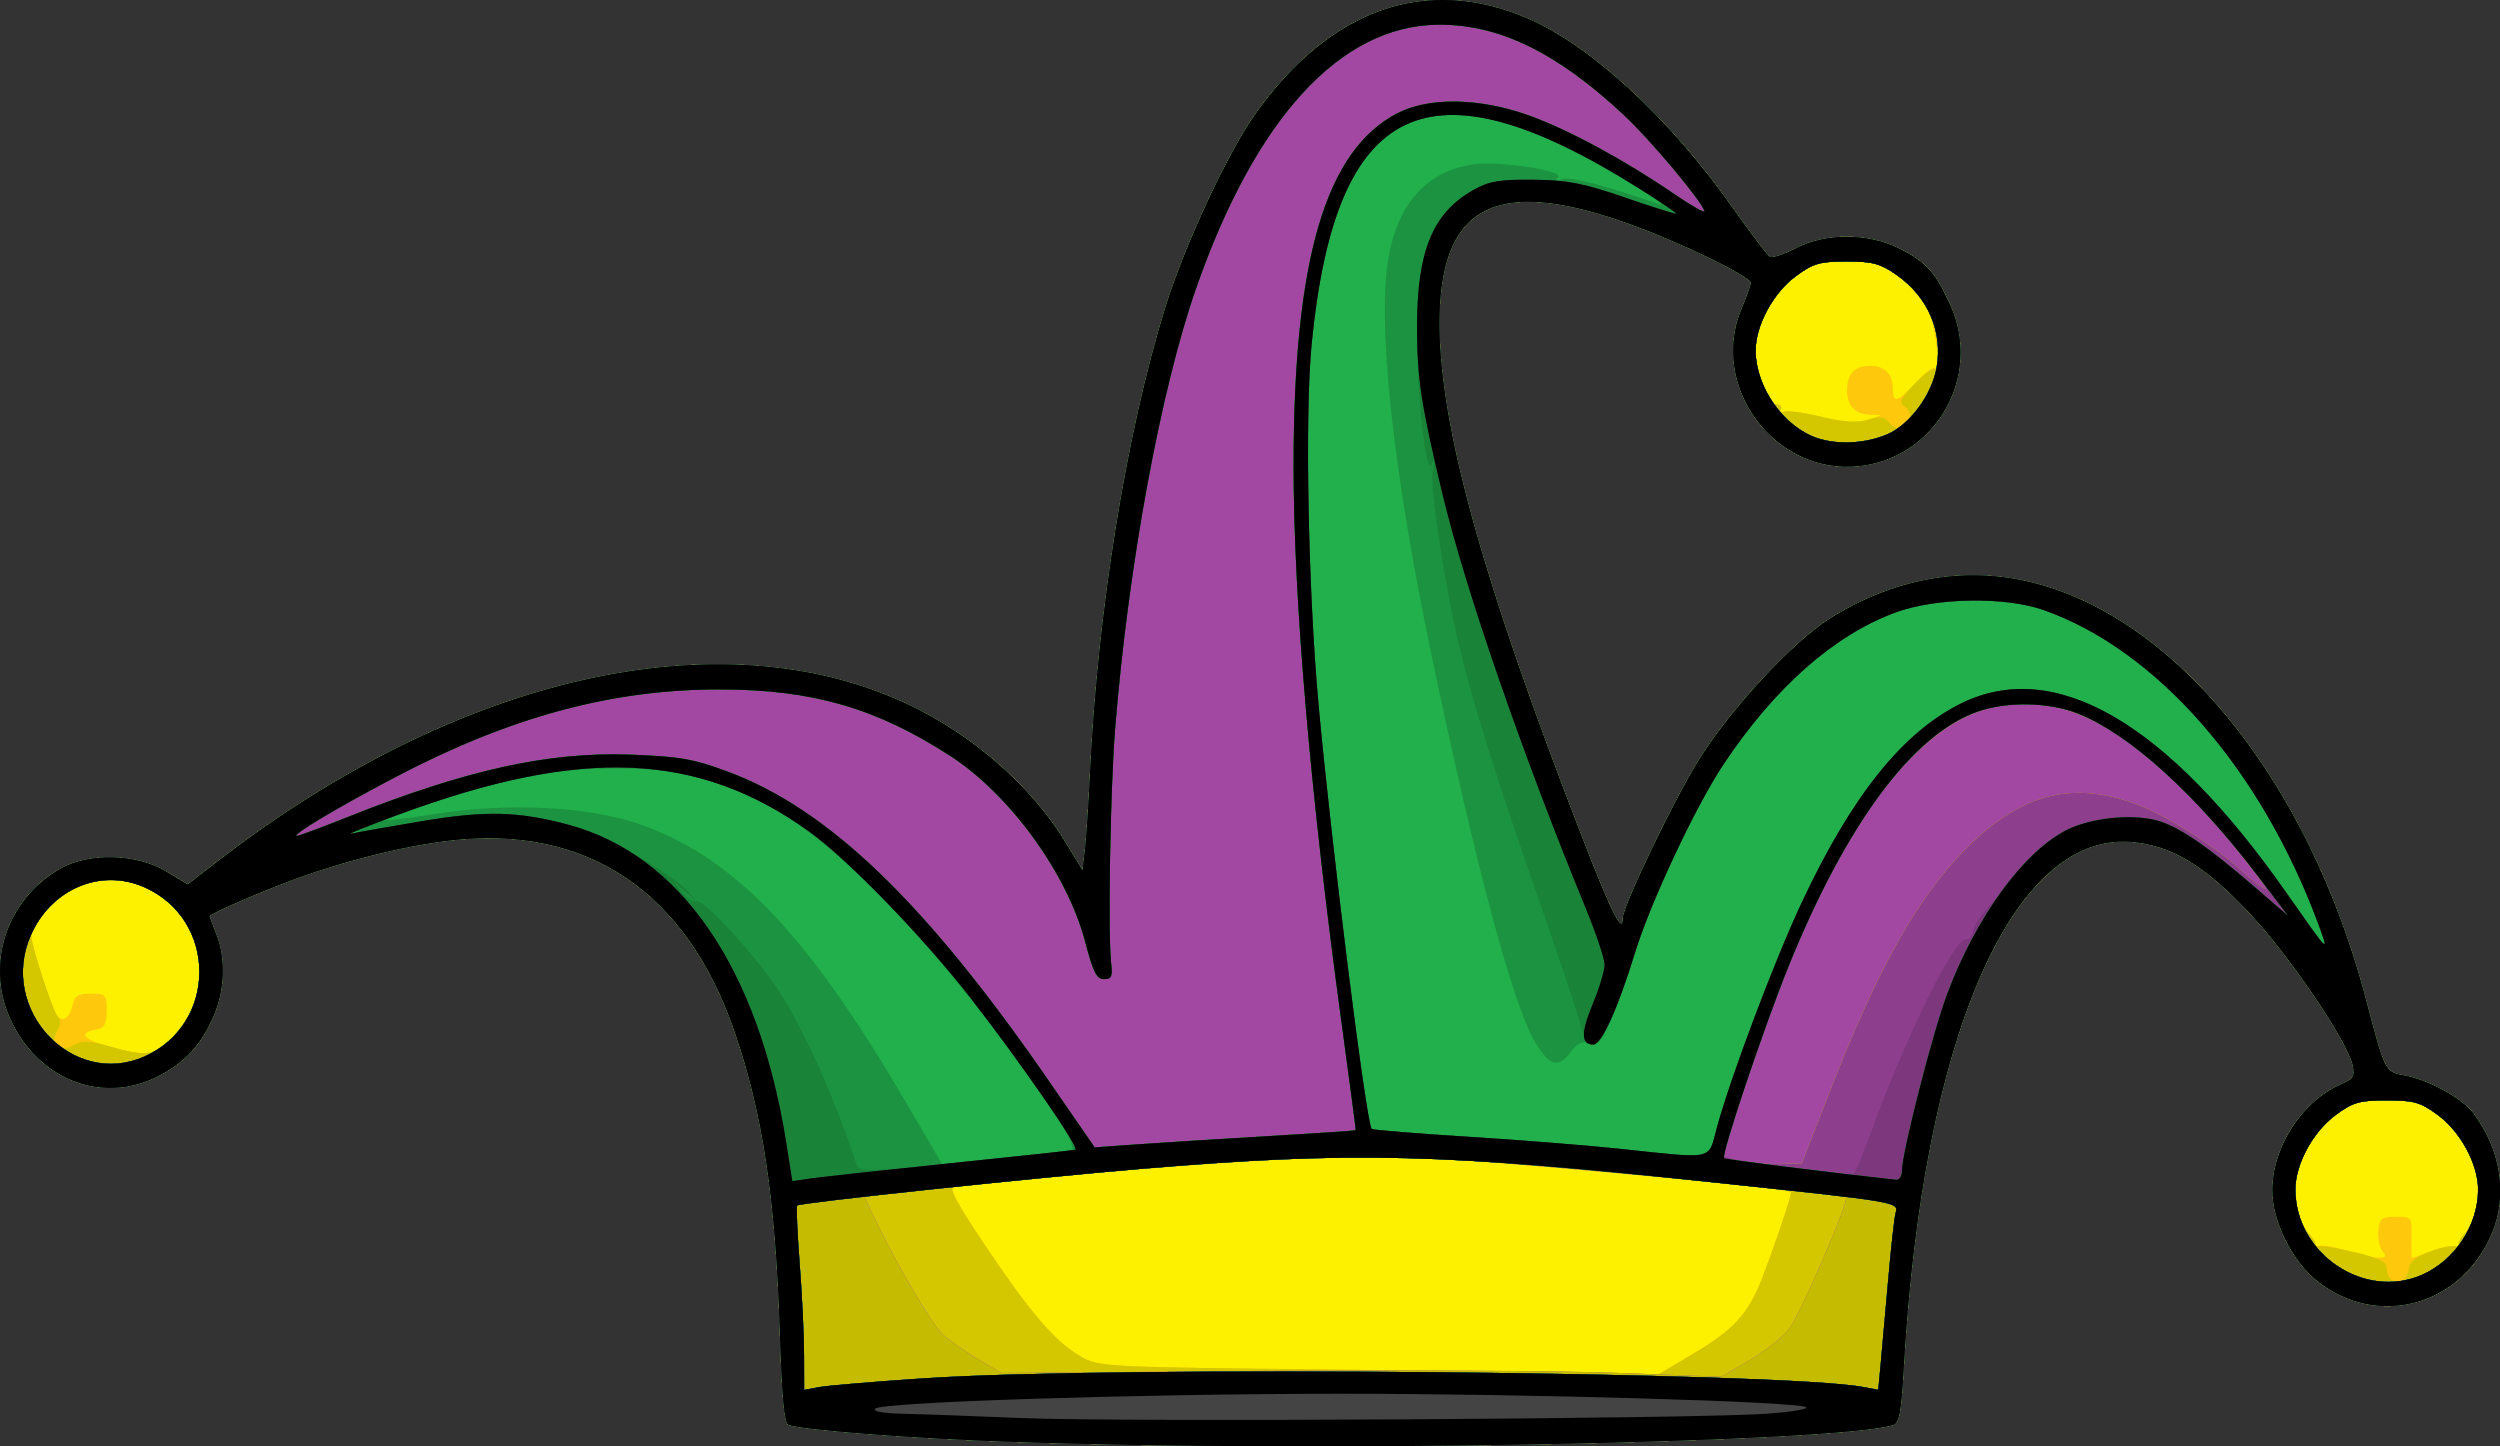 <?xml version="1.0" encoding="UTF-8" standalone="no"?>
<svg
   xmlns:dc="http://purl.org/dc/elements/1.1/"
   xmlns:cc="http://creativecommons.org/ns#"
   xmlns:rdf="http://www.w3.org/1999/02/22-rdf-syntax-ns#"
   xmlns:svg="http://www.w3.org/2000/svg"
   xmlns="http://www.w3.org/2000/svg"
   xmlns:sodipodi="http://sodipodi.sourceforge.net/DTD/sodipodi-0.dtd"
   xmlns:inkscape="http://www.inkscape.org/namespaces/inkscape"
   id="svg2"
   height="274.346"
   viewBox="0 0 474.205 274.346"
   width="474.205"
   version="1.1"
   sodipodi:docname="Jesters-Logo.svg"
   inkscape:version="1.0.1 (3bc2e813f5, 2020-09-07)">
  <rect x="0" y="0" width="474.205" height="274.346" fill="#333333" stroke="none"/>
  <sodipodi:namedview
     pagecolor="#ffffff"
     bordercolor="#666666"
     borderopacity="1"
     objecttolerance="10"
     gridtolerance="10"
     guidetolerance="10"
     inkscape:pageopacity="0"
     inkscape:pageshadow="2"
     inkscape:window-width="1920"
     inkscape:window-height="1001"
     id="namedview21"
     showgrid="false"
     fit-margin-top="0"
     fit-margin-left="0"
     fit-margin-right="0"
     fit-margin-bottom="0"
     inkscape:zoom="1.2769231"
     inkscape:cx="242.47454"
     inkscape:cy="154.85647"
     inkscape:window-x="-9"
     inkscape:window-y="-9"
     inkscape:window-maximized="1"
     inkscape:current-layer="svg2"
     inkscape:document-rotation="0" />
  <defs
     id="defs18" />
  <g
     id="g4708"
     transform="matrix(2.892,0,0,3.066,-0.168,-0.533)">
    <g
       id="g3338">
      <path
         d="M 66.15,89.373 C 59.642,89.152 52.6,88.635 51.769,88.316 51.497,88.211 51.342,86.627 51.205,82.561 50.929,74.331 50.104,69.129 48.273,64.07 45.107,55.319 38.561,51.166 29.529,52.176 c -3.172,0.355 -7.279,1.346 -10.731,2.591 -2.208,0.796 -4.998,1.959 -4.998,2.083 0,0.042 0.203,0.561 0.45,1.153 0.619,1.482 0.553,3.39 -0.174,4.996 -0.821,1.813 -1.923,2.933 -3.726,3.785 -3.652,1.726 -7.849,0.143 -9.635,-3.635 -1.609,-3.403 -0.175,-7.375 3.335,-9.244 1.855,-0.987 4.947,-0.912 6.86,0.167 l 1.46,0.824 2.011,-1.463 c 15.727,-11.439 32.89,-15.125 45.169,-9.703 4.246,1.875 8.129,5.069 10.359,8.518 l 1.15,1.78 0.158,-1.29 c 0.087,-0.709 0.236,-2.842 0.332,-4.74 0.505,-10.012 2.41,-21.101 4.947,-28.8 1.275,-3.869 4.122,-9.623 5.953,-12.032 4.918,-6.472 11.16,-8.526 17.781,-5.853 4.124,1.665 9.295,6.157 13.413,11.651 1.202,1.604 2.318,2.998 2.48,3.098 0.162,0.1 0.931,-0.132 1.71,-0.516 1.974,-0.972 4.762,-0.964 6.817,0.021 1.756,0.842 2.329,1.444 3.317,3.481 2.116,4.365 -0.932,9.442 -5.98,9.959 -5.515,0.565 -9.861,-4.961 -7.68,-9.766 0.326,-0.719 0.593,-1.424 0.593,-1.567 0,-0.408 -4.797,-2.591 -8.174,-3.719 -8.713,-2.911 -12.334,-1.007 -12.254,6.443 0.068,6.361 2.875,15.846 9.346,31.575 1.932,4.697 2.682,6.095 2.682,5.002 0,-0.719 3.318,-7.237 4.961,-9.745 2.05,-3.131 6.189,-7.346 8.635,-8.795 2.566,-1.52 5.32,-2.411 8.119,-2.627 11.251,-0.865 22.56,10.137 27.049,26.314 1.203,4.335 1.227,4.38 2.484,4.589 1.571,0.261 3.804,1.416 4.537,2.348 1.812,2.303 2.257,5.084 1.192,7.438 -2.03,4.485 -7.499,5.879 -11.438,2.915 -1.646,-1.239 -2.939,-3.703 -2.935,-5.594 0.006,-2.663 1.919,-5.472 4.451,-6.533 0.879,-0.368 0.98,-0.521 0.812,-1.23 -0.353,-1.493 -4.158,-6.785 -6.749,-9.385 -2.977,-2.987 -5.166,-4.225 -7.811,-4.416 -7.803,-0.564 -13.654,12.184 -14.874,32.409 -0.172,2.857 -0.303,3.545 -0.697,3.664 -3.676,1.11 -37.922,1.724 -58.085,1.041 z"
         id="path3362"
         style="fill:#fef100" />
      <path
         d="M 66.15,89.373 C 59.642,89.152 52.6,88.635 51.769,88.316 51.497,88.211 51.342,86.627 51.205,82.561 50.929,74.331 50.104,69.129 48.273,64.07 45.107,55.319 38.561,51.166 29.529,52.176 c -3.172,0.355 -7.279,1.346 -10.731,2.591 -2.208,0.796 -4.998,1.959 -4.998,2.083 0,0.042 0.203,0.561 0.45,1.153 0.619,1.482 0.553,3.39 -0.174,4.996 -0.821,1.813 -1.923,2.933 -3.726,3.785 -3.652,1.726 -7.849,0.143 -9.635,-3.635 -1.609,-3.403 -0.175,-7.375 3.335,-9.244 1.855,-0.987 4.947,-0.912 6.86,0.167 l 1.46,0.824 2.011,-1.463 c 15.727,-11.439 32.89,-15.125 45.169,-9.703 4.246,1.875 8.129,5.069 10.359,8.518 l 1.15,1.78 0.158,-1.29 c 0.087,-0.709 0.236,-2.842 0.332,-4.74 0.505,-10.012 2.41,-21.101 4.947,-28.8 1.275,-3.869 4.122,-9.623 5.953,-12.032 4.918,-6.472 11.16,-8.526 17.781,-5.853 4.124,1.665 9.295,6.157 13.413,11.651 1.202,1.604 2.318,2.998 2.48,3.098 0.162,0.1 0.931,-0.132 1.71,-0.516 1.974,-0.972 4.762,-0.964 6.817,0.021 1.756,0.842 2.329,1.444 3.317,3.481 2.116,4.365 -0.932,9.442 -5.98,9.959 -5.515,0.565 -9.861,-4.961 -7.68,-9.766 0.326,-0.719 0.593,-1.424 0.593,-1.567 0,-0.408 -4.797,-2.591 -8.174,-3.719 -8.713,-2.911 -12.334,-1.007 -12.254,6.443 0.068,6.361 2.875,15.846 9.346,31.575 1.932,4.697 2.682,6.095 2.682,5.002 0,-0.719 3.318,-7.237 4.961,-9.745 2.05,-3.131 6.189,-7.346 8.635,-8.795 2.566,-1.52 5.32,-2.411 8.119,-2.627 11.251,-0.865 22.56,10.137 27.049,26.314 1.203,4.335 1.227,4.38 2.484,4.589 1.571,0.261 3.804,1.416 4.537,2.348 1.812,2.303 2.257,5.084 1.192,7.438 -2.03,4.485 -7.499,5.879 -11.438,2.915 -1.646,-1.239 -2.939,-3.703 -2.935,-5.594 0.006,-2.663 1.919,-5.472 4.451,-6.533 0.879,-0.368 0.98,-0.521 0.812,-1.23 -0.353,-1.493 -4.158,-6.785 -6.749,-9.385 -2.977,-2.987 -5.166,-4.225 -7.811,-4.416 -7.803,-0.564 -13.654,12.184 -14.874,32.409 -0.172,2.857 -0.303,3.545 -0.697,3.664 -3.676,1.11 -37.922,1.724 -58.085,1.041 z m 45.115,-5.539 c 2.501,-1.406 3.462,-2.403 4.323,-4.484 0.862,-2.081 2.023,-5.339 1.935,-5.427 -0.225,-0.225 -15.816,-1.646 -21.456,-1.956 -4.888,-0.268 -7.978,-0.268 -13.188,0.004 -5.439,0.283 -17.676,1.256 -20.236,1.609 -0.388,0.053 0.097,0.922 2.05,3.67 2.964,4.172 4.58,5.94 6.258,6.85 1.176,0.637 1.516,0.653 16.8,0.806 8.58,0.085 16.834,0.187 18.343,0.225 l 2.743,0.07 2.429,-1.366 z m 45.05,-6.266 c -0.197,-0.238 -0.315,-0.811 -0.262,-1.275 0.086,-0.745 0.219,-0.843 1.147,-0.843 1.039,0 1.05,0.013 1.024,1.275 -0.014,0.701 0.002,1.275 0.037,1.275 0.035,0 0.635,-0.202 1.333,-0.448 0.698,-0.246 1.424,-0.36 1.613,-0.252 0.189,0.108 0.253,0.096 0.143,-0.027 -0.11,-0.123 0.051,-0.474 0.358,-0.781 0.307,-0.307 0.648,-1.038 0.758,-1.625 0.426,-2.271 -0.539,-4.411 -2.608,-5.78 -1.066,-0.705 -1.579,-0.837 -3.259,-0.837 -1.68,0 -2.193,0.132 -3.259,0.837 -2.069,1.369 -3.034,3.509 -2.608,5.78 0.11,0.587 0.451,1.318 0.758,1.625 0.307,0.307 0.472,0.644 0.367,0.749 -0.105,0.105 0.008,0.118 0.25,0.028 0.242,-0.089 1.048,0.029 1.791,0.264 0.743,0.235 1.67,0.436 2.062,0.447 0.586,0.017 0.648,-0.056 0.353,-0.412 z M 11.125,64.588 c 0.531,-0.447 1.214,-1.358 1.516,-2.025 2.148,-4.729 -2.898,-9.579 -7.699,-7.399 -1.235,0.561 -2.838,2.176 -2.838,2.86 0,0.47 1.159,4.034 1.551,4.77 0.377,0.707 0.937,0.505 1.154,-0.415 0.141,-0.597 0.358,-0.728 1.208,-0.728 0.984,0 1.036,0.053 1.036,1.046 0,0.81 -0.135,1.07 -0.6,1.154 -1.261,0.227 -1.031,0.591 0.653,1.032 2.484,0.651 2.932,0.618 4.017,-0.295 z m 111.58,-38.487 0.75,-0.24 -0.765,-0.03 c -0.986,-0.039 -1.485,-0.552 -1.485,-1.53 0,-0.991 0.509,-1.5 1.5,-1.5 0.964,0 1.5,0.504 1.5,1.41 0,0.941 0.309,0.869 1.489,-0.348 0.554,-0.571 1.111,-0.974 1.238,-0.895 0.484,0.299 0.072,-2.793 -0.503,-3.777 -0.331,-0.567 -1.181,-1.438 -1.889,-1.935 -1.126,-0.792 -1.541,-0.904 -3.335,-0.904 -1.79,0 -2.212,0.114 -3.349,0.904 -1.468,1.02 -2.651,3.052 -2.651,4.553 0,1.313 0.858,3.393 1.4,3.393 0.239,0 0.353,0.133 0.252,0.297 -0.101,0.163 -0.002,0.227 0.218,0.142 0.221,-0.085 1.207,0.041 2.191,0.278 2.047,0.495 2.404,0.514 3.439,0.183 z"
         id="path3360"
         style="fill:#fec80d" />
      <path
         d="M 66.15,89.373 C 59.642,89.152 52.6,88.635 51.769,88.316 51.497,88.211 51.342,86.627 51.205,82.561 50.929,74.331 50.104,69.129 48.273,64.07 45.107,55.319 38.561,51.166 29.529,52.176 c -3.172,0.355 -7.279,1.346 -10.731,2.591 -2.208,0.796 -4.998,1.959 -4.998,2.083 0,0.042 0.203,0.561 0.45,1.153 0.619,1.482 0.553,3.39 -0.174,4.996 -0.821,1.813 -1.923,2.933 -3.726,3.785 -3.652,1.726 -7.849,0.143 -9.635,-3.635 -1.609,-3.403 -0.175,-7.375 3.335,-9.244 1.855,-0.987 4.947,-0.912 6.86,0.167 l 1.46,0.824 2.011,-1.463 c 15.727,-11.439 32.89,-15.125 45.169,-9.703 4.246,1.875 8.129,5.069 10.359,8.518 l 1.15,1.78 0.158,-1.29 c 0.087,-0.709 0.236,-2.842 0.332,-4.74 0.505,-10.012 2.41,-21.101 4.947,-28.8 1.275,-3.869 4.122,-9.623 5.953,-12.032 4.918,-6.472 11.16,-8.526 17.781,-5.853 4.124,1.665 9.295,6.157 13.413,11.651 1.202,1.604 2.318,2.998 2.48,3.098 0.162,0.1 0.931,-0.132 1.71,-0.516 1.974,-0.972 4.762,-0.964 6.817,0.021 1.756,0.842 2.329,1.444 3.317,3.481 2.116,4.365 -0.932,9.442 -5.98,9.959 -5.515,0.565 -9.861,-4.961 -7.68,-9.766 0.326,-0.719 0.593,-1.424 0.593,-1.567 0,-0.408 -4.797,-2.591 -8.174,-3.719 -8.713,-2.911 -12.334,-1.007 -12.254,6.443 0.068,6.361 2.875,15.846 9.346,31.575 1.932,4.697 2.682,6.095 2.682,5.002 0,-0.719 3.318,-7.237 4.961,-9.745 2.05,-3.131 6.189,-7.346 8.635,-8.795 2.566,-1.52 5.32,-2.411 8.119,-2.627 11.251,-0.865 22.56,10.137 27.049,26.314 1.203,4.335 1.227,4.38 2.484,4.589 1.571,0.261 3.804,1.416 4.537,2.348 1.812,2.303 2.257,5.084 1.192,7.438 -2.03,4.485 -7.499,5.879 -11.438,2.915 -1.646,-1.239 -2.939,-3.703 -2.935,-5.594 0.006,-2.663 1.919,-5.472 4.451,-6.533 0.879,-0.368 0.98,-0.521 0.812,-1.23 -0.353,-1.493 -4.158,-6.785 -6.749,-9.385 -2.977,-2.987 -5.166,-4.225 -7.811,-4.416 -7.803,-0.564 -13.654,12.184 -14.874,32.409 -0.172,2.857 -0.303,3.545 -0.697,3.664 -3.676,1.11 -37.922,1.724 -58.085,1.041 z m 45.115,-5.539 c 2.501,-1.406 3.462,-2.403 4.323,-4.484 0.862,-2.081 2.023,-5.339 1.935,-5.427 -0.225,-0.225 -15.816,-1.646 -21.456,-1.956 -4.888,-0.268 -7.978,-0.268 -13.188,0.004 -5.439,0.283 -17.676,1.256 -20.236,1.609 -0.388,0.053 0.097,0.922 2.05,3.67 2.964,4.172 4.58,5.94 6.258,6.85 1.176,0.637 1.516,0.653 16.8,0.806 8.58,0.085 16.834,0.187 18.343,0.225 l 2.743,0.07 2.429,-1.366 z m 46.778,-5.14 c 0.067,-0.471 0.471,-0.779 1.462,-1.117 0.753,-0.257 1.521,-0.38 1.707,-0.274 0.186,0.106 0.248,0.092 0.138,-0.03 -0.11,-0.123 0.051,-0.474 0.358,-0.781 0.307,-0.307 0.648,-1.038 0.758,-1.625 0.426,-2.271 -0.539,-4.411 -2.608,-5.78 -1.066,-0.705 -1.579,-0.837 -3.259,-0.837 -1.68,0 -2.193,0.132 -3.259,0.837 -2.069,1.369 -3.034,3.509 -2.608,5.78 0.11,0.587 0.451,1.318 0.758,1.625 0.307,0.307 0.503,0.614 0.435,0.682 -0.068,0.068 0.112,0.116 0.4,0.107 0.288,-0.009 1.367,0.176 2.399,0.411 1.36,0.31 1.875,0.563 1.875,0.918 0,1.099 1.287,1.174 1.443,0.084 z M 11.123,64.587 c 0.531,-0.447 1.214,-1.358 1.516,-2.025 2.148,-4.729 -2.898,-9.579 -7.699,-7.399 -1.251,0.568 -2.838,2.179 -2.838,2.88 0,0.613 1.434,4.71 1.764,5.04 0.19,0.19 0.172,0.487 -0.053,0.847 -0.527,0.844 0.139,1.404 1.075,0.903 0.567,-0.303 1.006,-0.29 2.331,0.069 2.339,0.634 2.82,0.595 3.902,-0.315 z m 114.19,-38.38 c 0.111,-0.29 -0.012,-0.64 -0.298,-0.85 -0.432,-0.316 -0.359,-0.482 0.645,-1.463 0.623,-0.608 1.217,-1.022 1.319,-0.92 0.103,0.103 0.156,-0.475 0.119,-1.284 -0.085,-1.851 -0.907,-3.276 -2.558,-4.436 -1.126,-0.792 -1.541,-0.904 -3.335,-0.904 -1.79,0 -2.212,0.114 -3.349,0.904 -1.468,1.02 -2.651,3.052 -2.651,4.553 0,1.313 0.858,3.393 1.4,3.393 0.253,0 0.345,0.145 0.221,0.346 -0.134,0.217 -0.082,0.265 0.14,0.128 0.195,-0.12 1.305,-0.002 2.467,0.262 1.516,0.345 2.401,0.401 3.129,0.2 0.773,-0.213 1.099,-0.18 1.366,0.142 0.472,0.568 1.153,0.533 1.385,-0.071 z"
         id="path3358"
         style="fill:#d4c700" />
      <path
         d="M 66.15,89.373 C 59.642,89.152 52.6,88.635 51.769,88.316 51.497,88.211 51.342,86.627 51.205,82.561 50.929,74.331 50.104,69.129 48.273,64.07 45.107,55.319 38.561,51.166 29.529,52.176 c -3.172,0.355 -7.279,1.346 -10.731,2.591 -2.208,0.796 -4.998,1.959 -4.998,2.083 0,0.042 0.203,0.561 0.45,1.153 0.619,1.482 0.553,3.39 -0.174,4.996 -0.821,1.813 -1.923,2.933 -3.726,3.785 -3.652,1.726 -7.849,0.143 -9.635,-3.635 -1.609,-3.403 -0.175,-7.375 3.335,-9.244 1.855,-0.987 4.947,-0.912 6.86,0.167 l 1.46,0.824 2.011,-1.463 c 15.727,-11.439 32.89,-15.125 45.169,-9.703 4.246,1.875 8.129,5.069 10.359,8.518 l 1.15,1.78 0.158,-1.29 c 0.087,-0.709 0.236,-2.842 0.332,-4.74 0.505,-10.012 2.41,-21.101 4.947,-28.8 1.275,-3.869 4.122,-9.623 5.953,-12.032 4.918,-6.472 11.16,-8.526 17.781,-5.853 4.124,1.665 9.295,6.157 13.413,11.651 1.202,1.604 2.318,2.998 2.48,3.098 0.162,0.1 0.931,-0.132 1.71,-0.516 1.974,-0.972 4.762,-0.964 6.817,0.021 1.756,0.842 2.329,1.444 3.317,3.481 2.116,4.365 -0.932,9.442 -5.98,9.959 -5.515,0.565 -9.861,-4.961 -7.68,-9.766 0.326,-0.719 0.593,-1.424 0.593,-1.567 0,-0.408 -4.797,-2.591 -8.174,-3.719 -8.713,-2.911 -12.334,-1.007 -12.254,6.443 0.068,6.361 2.875,15.846 9.346,31.575 1.932,4.697 2.682,6.095 2.682,5.002 0,-0.719 3.318,-7.237 4.961,-9.745 2.05,-3.131 6.189,-7.346 8.635,-8.795 2.566,-1.52 5.32,-2.411 8.119,-2.627 11.251,-0.865 22.56,10.137 27.049,26.314 1.203,4.335 1.227,4.38 2.484,4.589 1.571,0.261 3.804,1.416 4.537,2.348 1.812,2.303 2.257,5.084 1.192,7.438 -2.03,4.485 -7.499,5.879 -11.438,2.915 -1.646,-1.239 -2.939,-3.703 -2.935,-5.594 0.006,-2.663 1.919,-5.472 4.451,-6.533 0.879,-0.368 0.98,-0.521 0.812,-1.23 -0.353,-1.493 -4.158,-6.785 -6.749,-9.385 -2.977,-2.987 -5.166,-4.225 -7.811,-4.416 -7.803,-0.564 -13.654,12.184 -14.874,32.409 -0.172,2.857 -0.303,3.545 -0.697,3.664 -3.676,1.11 -37.922,1.724 -58.085,1.041 z m 51.222,-6.941 c 0.704,-0.815 4.002,-7.988 3.762,-8.182 -0.266,-0.215 -19.975,-2.008 -25.215,-2.294 -8.5,-0.464 -16.263,-0.056 -35.679,1.876 l -3.509,0.349 0.737,1.454 c 1.375,2.714 3.67,6.411 4.377,7.052 0.387,0.351 1.419,1.041 2.292,1.533 l 1.588,0.894 16.712,-0.125 c 9.191,-0.069 19.817,-0.016 23.612,0.117 l 6.9,0.242 1.8,-0.983 c 0.99,-0.541 2.17,-1.411 2.622,-1.935 z m 41.559,-3.396 c 2.145,-0.896 3.649,-3.051 3.663,-5.247 0.01,-1.569 -1.144,-3.592 -2.644,-4.635 -1.137,-0.79 -1.559,-0.904 -3.349,-0.904 -1.79,0 -2.212,0.114 -3.349,0.904 -1.5,1.042 -2.654,3.065 -2.644,4.635 0.025,3.975 4.546,6.825 8.324,5.247 z m -149.4,-13.5 c 4.803,-2.007 4.803,-8.464 0,-10.471 -2.876,-1.202 -6.132,0.101 -7.463,2.986 -2.116,4.585 2.742,9.458 7.463,7.486 z m 114.32,-38.498 c 1.465,-0.595 2.909,-2.44 3.224,-4.123 0.416,-2.219 -0.567,-4.372 -2.618,-5.728 -1.07,-0.708 -1.576,-0.837 -3.286,-0.837 -1.76,0 -2.189,0.117 -3.322,0.904 -1.5,1.042 -2.654,3.065 -2.644,4.635 0.014,2.272 1.887,4.743 4.099,5.406 1.366,0.41 3.151,0.309 4.546,-0.257 z"
         id="path3356"
         style="fill:#a248a3" />
      <path
         d="M 66.15,89.373 C 59.642,89.152 52.6,88.635 51.769,88.316 51.497,88.211 51.342,86.627 51.205,82.561 50.929,74.331 50.104,69.129 48.273,64.07 45.107,55.319 38.561,51.166 29.529,52.176 c -3.172,0.355 -7.279,1.346 -10.731,2.591 -2.208,0.796 -4.998,1.959 -4.998,2.083 0,0.042 0.203,0.561 0.45,1.153 0.619,1.482 0.553,3.39 -0.174,4.996 -0.821,1.813 -1.923,2.933 -3.726,3.785 -3.652,1.726 -7.849,0.143 -9.635,-3.635 -1.609,-3.403 -0.175,-7.375 3.335,-9.244 1.855,-0.987 4.947,-0.912 6.86,0.167 l 1.46,0.824 2.011,-1.463 c 15.727,-11.439 32.89,-15.125 45.169,-9.703 4.246,1.875 8.129,5.069 10.359,8.518 l 1.15,1.78 0.158,-1.29 c 0.087,-0.709 0.236,-2.842 0.332,-4.74 0.505,-10.012 2.41,-21.101 4.947,-28.8 1.275,-3.869 4.122,-9.623 5.953,-12.032 4.918,-6.472 11.16,-8.526 17.781,-5.853 4.124,1.665 9.295,6.157 13.413,11.651 1.202,1.604 2.318,2.998 2.48,3.098 0.162,0.1 0.931,-0.132 1.71,-0.516 1.974,-0.972 4.762,-0.964 6.817,0.021 1.756,0.842 2.329,1.444 3.317,3.481 2.116,4.365 -0.932,9.442 -5.98,9.959 -5.515,0.565 -9.861,-4.961 -7.68,-9.766 0.326,-0.719 0.593,-1.424 0.593,-1.567 0,-0.408 -4.797,-2.591 -8.174,-3.719 -8.713,-2.911 -12.334,-1.007 -12.254,6.443 0.068,6.361 2.875,15.846 9.346,31.575 1.932,4.697 2.682,6.095 2.682,5.002 0,-0.719 3.318,-7.237 4.961,-9.745 2.05,-3.131 6.189,-7.346 8.635,-8.795 2.566,-1.52 5.32,-2.411 8.119,-2.627 11.251,-0.865 22.56,10.137 27.049,26.314 1.203,4.335 1.227,4.38 2.484,4.589 1.571,0.261 3.804,1.416 4.537,2.348 1.812,2.303 2.257,5.084 1.192,7.438 -2.03,4.485 -7.499,5.879 -11.438,2.915 -1.646,-1.239 -2.939,-3.703 -2.935,-5.594 0.006,-2.663 1.919,-5.472 4.451,-6.533 0.879,-0.368 0.98,-0.521 0.812,-1.23 -0.353,-1.493 -4.158,-6.785 -6.749,-9.385 -2.977,-2.987 -5.166,-4.225 -7.811,-4.416 -7.803,-0.564 -13.654,12.184 -14.874,32.409 -0.172,2.857 -0.303,3.545 -0.697,3.664 -3.676,1.11 -37.922,1.724 -58.085,1.041 z m 51.222,-6.941 c 0.704,-0.815 4.002,-7.988 3.762,-8.182 -0.266,-0.215 -19.975,-2.008 -25.215,-2.294 -8.5,-0.464 -16.263,-0.056 -35.679,1.876 l -3.509,0.349 0.737,1.454 c 1.375,2.714 3.67,6.411 4.377,7.052 0.387,0.351 1.419,1.041 2.292,1.533 l 1.588,0.894 16.712,-0.125 c 9.191,-0.069 19.817,-0.016 23.612,0.117 l 6.9,0.242 1.8,-0.983 c 0.99,-0.541 2.17,-1.411 2.622,-1.935 z m 41.559,-3.396 c 2.145,-0.896 3.649,-3.051 3.663,-5.247 0.01,-1.569 -1.144,-3.592 -2.644,-4.635 -1.137,-0.79 -1.559,-0.904 -3.349,-0.904 -1.79,0 -2.212,0.114 -3.349,0.904 -1.5,1.042 -2.654,3.065 -2.644,4.635 0.025,3.975 4.546,6.825 8.324,5.247 z M 119.97,67.95 c 3.242,-7.879 5.88,-12.318 9.121,-15.35 3.477,-3.252 6.698,-4.09 10.738,-2.791 2.173,0.699 5.503,2.671 7.563,4.48 0.62,0.545 1.183,0.935 1.251,0.867 0.068,-0.068 -1.025,-1.441 -2.429,-3.052 -8.083,-9.271 -14.883,-10.853 -20.972,-4.879 -3.047,2.989 -5.739,7.471 -8.447,14.065 -1.282,3.121 -3.696,9.948 -3.696,10.453 0,0.256 1.961,0.478 3.846,0.436 l 1.296,-0.029 1.728,-4.2 z M 83.1,70.471 c 3.217,-0.179 5.862,-0.346 5.877,-0.373 0.015,-0.026 -0.412,-3.085 -0.949,-6.798 -2.036,-14.083 -3.127,-26.075 -3.125,-34.35 0.003,-12.753 2.111,-19.489 6.813,-21.772 2.078,-1.009 5.399,-0.953 8.633,0.145 2.583,0.876 6.26,2.754 9.554,4.878 1.13,0.729 2.007,1.192 1.95,1.03 -0.248,-0.701 -3.561,-4.421 -5.297,-5.948 -4.42,-3.885 -8.224,-5.625 -12.21,-5.581 -6.395,0.07 -11.947,5.781 -15.845,16.297 -2.328,6.281 -4.448,17.139 -5.308,27.18 -0.328,3.83 -0.489,12.868 -0.261,14.67 0.093,0.733 0.004,0.9 -0.476,0.9 -0.479,0 -0.709,-0.431 -1.228,-2.3 -1.175,-4.229 -4.945,-9.127 -8.864,-11.516 -4.87,-2.969 -9.04,-4.101 -15.118,-4.107 -7.075,-0.007 -13.757,1.7 -21.3,5.441 -3.894,1.931 -6.851,3.601 -6.416,3.623 0.101,0.005 1.586,-0.517 3.3,-1.16 7.806,-2.931 13.186,-4.051 18.566,-3.867 3.202,0.11 4.131,0.262 6.358,1.041 6.63,2.32 12.996,8.097 21.051,19.101 l 3.041,4.155 2.7,-0.183 c 1.485,-0.1 5.332,-0.329 8.55,-0.507 z M 9.53,65.537 c 4.803,-2.007 4.803,-8.464 0,-10.471 -2.876,-1.202 -6.132,0.101 -7.463,2.986 -2.116,4.585 2.742,9.458 7.463,7.486 z m 114.32,-38.498 c 1.465,-0.595 2.909,-2.44 3.224,-4.123 0.416,-2.219 -0.567,-4.372 -2.618,-5.728 -1.07,-0.708 -1.576,-0.837 -3.286,-0.837 -1.76,0 -2.189,0.117 -3.322,0.904 -1.5,1.042 -2.654,3.065 -2.644,4.635 0.014,2.272 1.887,4.743 4.099,5.406 1.366,0.41 3.151,0.309 4.546,-0.257 z"
         id="path3354"
         style="fill:#c5bb00" />
      <path
         d="M 66.15,89.373 C 59.642,89.152 52.6,88.635 51.769,88.316 51.497,88.211 51.342,86.627 51.205,82.561 50.929,74.331 50.104,69.129 48.273,64.07 45.107,55.319 38.561,51.166 29.529,52.176 c -3.172,0.355 -7.279,1.346 -10.731,2.591 -2.208,0.796 -4.998,1.959 -4.998,2.083 0,0.042 0.203,0.561 0.45,1.153 0.619,1.482 0.553,3.39 -0.174,4.996 -0.821,1.813 -1.923,2.933 -3.726,3.785 -3.652,1.726 -7.849,0.143 -9.635,-3.635 -1.609,-3.403 -0.175,-7.375 3.335,-9.244 1.855,-0.987 4.947,-0.912 6.86,0.167 l 1.46,0.824 2.011,-1.463 c 15.727,-11.439 32.89,-15.125 45.169,-9.703 4.246,1.875 8.129,5.069 10.359,8.518 l 1.15,1.78 0.158,-1.29 c 0.087,-0.709 0.236,-2.842 0.332,-4.74 0.505,-10.012 2.41,-21.101 4.947,-28.8 1.275,-3.869 4.122,-9.623 5.953,-12.032 4.918,-6.472 11.16,-8.526 17.781,-5.853 4.124,1.665 9.295,6.157 13.413,11.651 1.202,1.604 2.318,2.998 2.48,3.098 0.162,0.1 0.931,-0.132 1.71,-0.516 1.974,-0.972 4.762,-0.964 6.817,0.021 1.756,0.842 2.329,1.444 3.317,3.481 2.116,4.365 -0.932,9.442 -5.98,9.959 -5.515,0.565 -9.861,-4.961 -7.68,-9.766 0.326,-0.719 0.593,-1.424 0.593,-1.567 0,-0.408 -4.797,-2.591 -8.174,-3.719 -8.713,-2.911 -12.334,-1.007 -12.254,6.443 0.068,6.361 2.875,15.846 9.346,31.575 1.932,4.697 2.682,6.095 2.682,5.002 0,-0.719 3.318,-7.237 4.961,-9.745 2.05,-3.131 6.189,-7.346 8.635,-8.795 2.566,-1.52 5.32,-2.411 8.119,-2.627 11.251,-0.865 22.56,10.137 27.049,26.314 1.203,4.335 1.227,4.38 2.484,4.589 1.571,0.261 3.804,1.416 4.537,2.348 1.812,2.303 2.257,5.084 1.192,7.438 -2.03,4.485 -7.499,5.879 -11.438,2.915 -1.646,-1.239 -2.939,-3.703 -2.935,-5.594 0.006,-2.663 1.919,-5.472 4.451,-6.533 0.879,-0.368 0.98,-0.521 0.812,-1.23 -0.353,-1.493 -4.158,-6.785 -6.749,-9.385 -2.977,-2.987 -5.166,-4.225 -7.811,-4.416 -7.803,-0.564 -13.654,12.184 -14.874,32.409 -0.172,2.857 -0.303,3.545 -0.697,3.664 -3.676,1.11 -37.922,1.724 -58.085,1.041 z m -5.4,-3.932 c 12.459,-0.781 56.324,-0.391 61.55,0.547 l 0.95,0.17 0.16,-1.604 c 0.088,-0.882 0.31,-3.224 0.492,-5.204 0.183,-1.98 0.4,-3.832 0.482,-4.115 0.204,-0.7 0.322,-0.681 -11.584,-1.874 -18.266,-1.831 -23.95,-1.966 -37.65,-0.893 -6.981,0.547 -22.634,2.116 -22.804,2.286 -0.068,0.068 0.004,1.67 0.16,3.56 0.156,1.89 0.286,4.43 0.289,5.644 l 0.005,2.208 0.975,-0.175 c 0.536,-0.096 3.675,-0.344 6.975,-0.551 z m 98.181,-6.405 c 2.145,-0.896 3.649,-3.051 3.663,-5.247 0.01,-1.569 -1.144,-3.592 -2.644,-4.635 -1.137,-0.79 -1.559,-0.904 -3.349,-0.904 -1.79,0 -2.212,0.114 -3.349,0.904 -1.5,1.042 -2.654,3.065 -2.644,4.635 0.025,3.975 4.546,6.825 8.324,5.247 z M 119.97,67.95 c 3.242,-7.879 5.88,-12.318 9.121,-15.35 3.477,-3.252 6.698,-4.09 10.738,-2.791 2.173,0.699 5.503,2.671 7.563,4.48 0.62,0.545 1.183,0.935 1.251,0.867 0.068,-0.068 -1.025,-1.441 -2.429,-3.052 -8.083,-9.271 -14.883,-10.853 -20.972,-4.879 -3.047,2.989 -5.739,7.471 -8.447,14.065 -1.282,3.121 -3.696,9.948 -3.696,10.453 0,0.256 1.961,0.478 3.846,0.436 l 1.296,-0.029 1.728,-4.2 z M 83.1,70.47 c 3.217,-0.179 5.862,-0.346 5.877,-0.373 0.015,-0.026 -0.412,-3.085 -0.949,-6.798 -2.036,-14.083 -3.127,-26.075 -3.125,-34.35 0.003,-12.753 2.111,-19.489 6.813,-21.772 2.078,-1.009 5.399,-0.953 8.633,0.145 2.583,0.876 6.26,2.754 9.554,4.878 1.13,0.729 2.007,1.192 1.95,1.03 -0.248,-0.701 -3.561,-4.421 -5.297,-5.948 -4.42,-3.885 -8.224,-5.625 -12.21,-5.581 -6.395,0.07 -11.947,5.781 -15.845,16.297 -2.328,6.281 -4.448,17.139 -5.308,27.18 -0.328,3.83 -0.489,12.868 -0.261,14.67 0.093,0.733 0.004,0.9 -0.476,0.9 -0.479,0 -0.709,-0.431 -1.228,-2.3 -1.175,-4.229 -4.945,-9.127 -8.864,-11.516 -4.87,-2.969 -9.04,-4.101 -15.118,-4.107 -7.075,-0.007 -13.757,1.7 -21.3,5.441 -3.894,1.931 -6.851,3.601 -6.416,3.623 0.101,0.005 1.586,-0.517 3.3,-1.16 7.806,-2.931 13.186,-4.051 18.566,-3.867 3.202,0.11 4.131,0.262 6.358,1.041 6.63,2.32 12.996,8.097 21.051,19.101 l 3.041,4.155 2.7,-0.183 c 1.485,-0.1 5.332,-0.329 8.55,-0.507 z M 9.53,65.536 c 4.803,-2.007 4.803,-8.464 0,-10.471 -2.876,-1.202 -6.132,0.101 -7.463,2.986 -2.116,4.585 2.742,9.458 7.463,7.486 z m 114.32,-38.498 c 1.465,-0.595 2.909,-2.44 3.224,-4.123 0.416,-2.219 -0.567,-4.372 -2.618,-5.728 -1.07,-0.708 -1.576,-0.837 -3.286,-0.837 -1.76,0 -2.189,0.117 -3.322,0.904 -1.5,1.042 -2.654,3.065 -2.644,4.635 0.014,2.272 1.887,4.743 4.099,5.406 1.366,0.41 3.151,0.309 4.546,-0.257 z"
         id="path3352"
         style="fill:#8d3f8d" />
      <path
         d="M 66.15,89.373 C 59.642,89.152 52.6,88.635 51.769,88.316 51.497,88.211 51.342,86.627 51.205,82.561 50.929,74.331 50.104,69.129 48.273,64.07 45.107,55.319 38.561,51.166 29.529,52.176 c -3.172,0.355 -7.279,1.346 -10.731,2.591 -2.208,0.796 -4.998,1.959 -4.998,2.083 0,0.042 0.203,0.561 0.45,1.153 0.619,1.482 0.553,3.39 -0.174,4.996 -0.821,1.813 -1.923,2.933 -3.726,3.785 -3.652,1.726 -7.849,0.143 -9.635,-3.635 -1.609,-3.403 -0.175,-7.375 3.335,-9.244 1.855,-0.987 4.947,-0.912 6.86,0.167 l 1.46,0.824 2.011,-1.463 c 15.727,-11.439 32.89,-15.125 45.169,-9.703 4.246,1.875 8.129,5.069 10.359,8.518 l 1.15,1.78 0.158,-1.29 c 0.087,-0.709 0.236,-2.842 0.332,-4.74 0.505,-10.012 2.41,-21.101 4.947,-28.8 1.275,-3.869 4.122,-9.623 5.953,-12.032 4.918,-6.472 11.16,-8.526 17.781,-5.853 4.124,1.665 9.295,6.157 13.413,11.651 1.202,1.604 2.318,2.998 2.48,3.098 0.162,0.1 0.931,-0.132 1.71,-0.516 1.974,-0.972 4.762,-0.964 6.817,0.021 1.756,0.842 2.329,1.444 3.317,3.481 2.116,4.365 -0.932,9.442 -5.98,9.959 -5.515,0.565 -9.861,-4.961 -7.68,-9.766 0.326,-0.719 0.593,-1.424 0.593,-1.567 0,-0.408 -4.797,-2.591 -8.174,-3.719 -8.713,-2.911 -12.334,-1.007 -12.254,6.443 0.068,6.361 2.875,15.846 9.346,31.575 1.932,4.697 2.682,6.095 2.682,5.002 0,-0.719 3.318,-7.237 4.961,-9.745 2.05,-3.131 6.189,-7.346 8.635,-8.795 2.566,-1.52 5.32,-2.411 8.119,-2.627 11.251,-0.865 22.56,10.137 27.049,26.314 1.203,4.335 1.227,4.38 2.484,4.589 1.571,0.261 3.804,1.416 4.537,2.348 1.812,2.303 2.257,5.084 1.192,7.438 -2.03,4.485 -7.499,5.879 -11.438,2.915 -1.646,-1.239 -2.939,-3.703 -2.935,-5.594 0.006,-2.663 1.919,-5.472 4.451,-6.533 0.879,-0.368 0.98,-0.521 0.812,-1.23 -0.353,-1.493 -4.158,-6.785 -6.749,-9.385 -2.977,-2.987 -5.166,-4.225 -7.811,-4.416 -7.803,-0.564 -13.654,12.184 -14.874,32.409 -0.172,2.857 -0.303,3.545 -0.697,3.664 -3.676,1.11 -37.922,1.724 -58.085,1.041 z m -5.4,-3.932 c 12.459,-0.781 56.324,-0.391 61.55,0.547 l 0.95,0.17 0.16,-1.604 c 0.088,-0.882 0.31,-3.224 0.492,-5.204 0.183,-1.98 0.4,-3.832 0.482,-4.115 0.204,-0.7 0.322,-0.681 -11.584,-1.874 -18.266,-1.831 -23.95,-1.966 -37.65,-0.893 -6.981,0.547 -22.634,2.116 -22.804,2.286 -0.068,0.068 0.004,1.67 0.16,3.56 0.156,1.89 0.286,4.43 0.289,5.644 l 0.005,2.208 0.975,-0.175 c 0.536,-0.096 3.675,-0.344 6.975,-0.551 z m 98.181,-6.405 c 2.145,-0.896 3.649,-3.051 3.663,-5.247 0.01,-1.569 -1.144,-3.592 -2.644,-4.635 -1.137,-0.79 -1.559,-0.904 -3.349,-0.904 -1.79,0 -2.212,0.114 -3.349,0.904 -1.5,1.042 -2.654,3.065 -2.644,4.635 0.025,3.975 4.546,6.825 8.324,5.247 z m -36.357,-8.311 c 2.34,-6.16 5.692,-12.623 6.458,-12.451 0.186,0.042 0.38,-0.175 0.431,-0.481 0.051,-0.307 0.339,-0.797 0.64,-1.091 0.301,-0.293 1.016,-1.134 1.59,-1.869 2.123,-2.718 4.743,-4.133 7.65,-4.133 2.673,0 4.18,0.761 8.557,4.32 l 2.249,1.83 -1.932,-2.4 c -4.144,-5.149 -8.456,-8.838 -11.827,-10.119 -1.917,-0.728 -4.692,-0.78 -6.664,-0.124 -4.221,1.405 -8.592,6.966 -12.343,15.704 -1.414,3.294 -4.283,11.19 -4.283,11.787 0,0.123 1.856,0.427 4.125,0.675 2.269,0.248 4.214,0.468 4.324,0.489 0.109,0.021 0.571,-0.941 1.025,-2.137 z m -39.47,-0.255 c 3.217,-0.179 5.862,-0.346 5.877,-0.373 0.015,-0.026 -0.412,-3.085 -0.949,-6.798 -2.036,-14.083 -3.127,-26.075 -3.125,-34.35 0.003,-12.753 2.111,-19.489 6.813,-21.772 2.078,-1.009 5.399,-0.953 8.633,0.145 2.583,0.876 6.26,2.754 9.554,4.878 1.13,0.729 2.007,1.192 1.95,1.03 -0.248,-0.701 -3.561,-4.421 -5.297,-5.948 -4.42,-3.885 -8.224,-5.625 -12.21,-5.581 -6.395,0.07 -11.947,5.781 -15.845,16.297 -2.328,6.281 -4.448,17.139 -5.308,27.18 -0.328,3.83 -0.489,12.868 -0.261,14.67 0.093,0.733 0.004,0.9 -0.476,0.9 -0.479,0 -0.709,-0.431 -1.228,-2.3 -1.175,-4.229 -4.945,-9.127 -8.864,-11.516 -4.87,-2.969 -9.04,-4.101 -15.118,-4.107 -7.075,-0.007 -13.757,1.7 -21.3,5.441 -3.894,1.931 -6.851,3.601 -6.416,3.623 0.101,0.005 1.586,-0.517 3.3,-1.16 7.806,-2.931 13.186,-4.051 18.566,-3.867 3.202,0.11 4.131,0.262 6.358,1.041 6.63,2.32 12.996,8.097 21.051,19.101 l 3.041,4.155 2.7,-0.183 c 1.485,-0.1 5.332,-0.329 8.55,-0.507 z m -73.57,-4.934 c 4.803,-2.007 4.803,-8.464 0,-10.471 -2.876,-1.202 -6.132,0.101 -7.463,2.986 -2.116,4.585 2.742,9.458 7.463,7.486 z m 114.32,-38.498 c 1.465,-0.595 2.909,-2.44 3.224,-4.123 0.416,-2.219 -0.567,-4.372 -2.618,-5.728 -1.07,-0.708 -1.576,-0.837 -3.286,-0.837 -1.76,0 -2.189,0.117 -3.322,0.904 -1.5,1.042 -2.654,3.065 -2.644,4.635 0.014,2.272 1.887,4.743 4.099,5.406 1.366,0.41 3.151,0.309 4.546,-0.257 z"
         id="path3350"
         style="fill:#7d377d" />
      <path
         d="M 66.15,89.373 C 59.642,89.152 52.6,88.635 51.769,88.316 51.497,88.211 51.342,86.627 51.205,82.561 50.929,74.331 50.104,69.129 48.273,64.07 45.107,55.319 38.561,51.166 29.529,52.176 c -3.172,0.355 -7.279,1.346 -10.731,2.591 -2.208,0.796 -4.998,1.959 -4.998,2.083 0,0.042 0.203,0.561 0.45,1.153 0.619,1.482 0.553,3.39 -0.174,4.996 -0.821,1.813 -1.923,2.933 -3.726,3.785 -3.652,1.726 -7.849,0.143 -9.635,-3.635 -1.609,-3.403 -0.175,-7.375 3.335,-9.244 1.855,-0.987 4.947,-0.912 6.86,0.167 l 1.46,0.824 2.011,-1.463 c 15.727,-11.439 32.89,-15.125 45.169,-9.703 4.246,1.875 8.129,5.069 10.359,8.518 l 1.15,1.78 0.158,-1.29 c 0.087,-0.709 0.236,-2.842 0.332,-4.74 0.505,-10.012 2.41,-21.101 4.947,-28.8 1.275,-3.869 4.122,-9.623 5.953,-12.032 4.918,-6.472 11.16,-8.526 17.781,-5.853 4.124,1.665 9.295,6.157 13.413,11.651 1.202,1.604 2.318,2.998 2.48,3.098 0.162,0.1 0.931,-0.132 1.71,-0.516 1.974,-0.972 4.762,-0.964 6.817,0.021 1.756,0.842 2.329,1.444 3.317,3.481 2.116,4.365 -0.932,9.442 -5.98,9.959 -5.515,0.565 -9.861,-4.961 -7.68,-9.766 0.326,-0.719 0.593,-1.424 0.593,-1.567 0,-0.408 -4.797,-2.591 -8.174,-3.719 -8.713,-2.911 -12.334,-1.007 -12.254,6.443 0.068,6.361 2.875,15.846 9.346,31.575 1.932,4.697 2.682,6.095 2.682,5.002 0,-0.719 3.318,-7.237 4.961,-9.745 2.05,-3.131 6.189,-7.346 8.635,-8.795 2.566,-1.52 5.32,-2.411 8.119,-2.627 11.251,-0.865 22.56,10.137 27.049,26.314 1.203,4.335 1.227,4.38 2.484,4.589 1.571,0.261 3.804,1.416 4.537,2.348 1.812,2.303 2.257,5.084 1.192,7.438 -2.03,4.485 -7.499,5.879 -11.438,2.915 -1.646,-1.239 -2.939,-3.703 -2.935,-5.594 0.006,-2.663 1.919,-5.472 4.451,-6.533 0.879,-0.368 0.98,-0.521 0.812,-1.23 -0.353,-1.493 -4.158,-6.785 -6.749,-9.385 -2.977,-2.987 -5.166,-4.225 -7.811,-4.416 -7.803,-0.564 -13.654,12.184 -14.874,32.409 -0.172,2.857 -0.303,3.545 -0.697,3.664 -3.676,1.11 -37.922,1.724 -58.085,1.041 z m -5.4,-3.932 c 12.459,-0.781 56.324,-0.391 61.55,0.547 l 0.95,0.17 0.16,-1.604 c 0.088,-0.882 0.31,-3.224 0.492,-5.204 0.183,-1.98 0.4,-3.832 0.482,-4.115 0.204,-0.7 0.322,-0.681 -11.584,-1.874 -18.266,-1.831 -23.95,-1.966 -37.65,-0.893 -6.981,0.547 -22.634,2.116 -22.804,2.286 -0.068,0.068 0.004,1.67 0.16,3.56 0.156,1.89 0.286,4.43 0.289,5.644 l 0.005,2.208 0.975,-0.175 c 0.536,-0.096 3.675,-0.344 6.975,-0.551 z m 98.181,-6.405 c 2.145,-0.896 3.649,-3.051 3.663,-5.247 0.01,-1.569 -1.144,-3.592 -2.644,-4.635 -1.137,-0.79 -1.559,-0.904 -3.349,-0.904 -1.79,0 -2.212,0.114 -3.349,0.904 -1.5,1.042 -2.654,3.065 -2.644,4.635 0.025,3.975 4.546,6.825 8.324,5.247 z M 124.8,72.628 c 0,-1.119 2.033,-8.616 2.978,-10.977 1.898,-4.747 4.984,-8.747 7.803,-10.114 1.651,-0.801 4.604,-1.051 6.215,-0.525 1.405,0.458 3.132,1.593 6.104,4.01 l 2.249,1.83 -1.932,-2.4 c -4.144,-5.149 -8.456,-8.838 -11.827,-10.119 -1.917,-0.728 -4.692,-0.78 -6.664,-0.124 -4.225,1.406 -8.592,6.965 -12.353,15.726 -1.627,3.79 -4.446,11.703 -4.237,11.894 0.086,0.079 6.887,0.883 11.289,1.334 0.206,0.021 0.375,-0.219 0.375,-0.534 z m -41.7,-2.158 c 3.217,-0.179 5.862,-0.346 5.877,-0.373 0.015,-0.026 -0.412,-3.085 -0.949,-6.798 -2.036,-14.083 -3.127,-26.075 -3.125,-34.35 0.003,-12.753 2.111,-19.489 6.813,-21.772 2.078,-1.009 5.399,-0.953 8.633,0.145 2.583,0.876 6.26,2.754 9.554,4.878 1.13,0.729 2.007,1.192 1.95,1.03 -0.248,-0.701 -3.561,-4.421 -5.297,-5.948 -4.42,-3.885 -8.224,-5.625 -12.21,-5.581 -6.395,0.07 -11.947,5.781 -15.845,16.297 -2.328,6.281 -4.448,17.139 -5.308,27.18 -0.328,3.83 -0.489,12.868 -0.261,14.67 0.093,0.733 0.004,0.9 -0.476,0.9 -0.479,0 -0.709,-0.431 -1.228,-2.3 -1.175,-4.229 -4.945,-9.127 -8.864,-11.516 -4.87,-2.969 -9.04,-4.101 -15.118,-4.107 -7.075,-0.007 -13.757,1.7 -21.3,5.441 -3.894,1.931 -6.851,3.601 -6.416,3.623 0.101,0.005 1.586,-0.517 3.3,-1.16 7.806,-2.931 13.186,-4.051 18.566,-3.867 3.202,0.11 4.131,0.262 6.358,1.041 6.63,2.32 12.996,8.097 21.051,19.101 l 3.041,4.155 2.7,-0.183 c 1.485,-0.1 5.332,-0.329 8.55,-0.507 z M 9.53,65.536 c 4.803,-2.007 4.803,-8.464 0,-10.471 -2.876,-1.202 -6.132,0.101 -7.463,2.986 -2.116,4.585 2.742,9.458 7.463,7.486 z m 114.32,-38.498 c 1.465,-0.595 2.909,-2.44 3.224,-4.123 0.416,-2.219 -0.567,-4.372 -2.618,-5.728 -1.07,-0.708 -1.576,-0.837 -3.286,-0.837 -1.76,0 -2.189,0.117 -3.322,0.904 -1.5,1.042 -2.654,3.065 -2.644,4.635 0.014,2.272 1.887,4.743 4.099,5.406 1.366,0.41 3.151,0.309 4.546,-0.257 z"
         id="path3348"
         style="fill:#21b04b" />
      <path
         d="M 66.15,89.373 C 59.642,89.152 52.6,88.635 51.769,88.316 51.497,88.211 51.342,86.627 51.205,82.561 50.929,74.331 50.104,69.129 48.273,64.07 45.107,55.319 38.561,51.166 29.529,52.176 c -3.172,0.355 -7.279,1.346 -10.731,2.591 -2.208,0.796 -4.998,1.959 -4.998,2.083 0,0.042 0.203,0.561 0.45,1.153 0.619,1.482 0.553,3.39 -0.174,4.996 -0.821,1.813 -1.923,2.933 -3.726,3.785 -3.652,1.726 -7.849,0.143 -9.635,-3.635 -1.609,-3.403 -0.175,-7.375 3.335,-9.244 1.855,-0.987 4.947,-0.912 6.86,0.167 l 1.46,0.824 2.011,-1.463 c 15.727,-11.439 32.89,-15.125 45.169,-9.703 4.246,1.875 8.129,5.069 10.359,8.518 l 1.15,1.78 0.158,-1.29 c 0.087,-0.709 0.236,-2.842 0.332,-4.74 0.505,-10.012 2.41,-21.101 4.947,-28.8 1.275,-3.869 4.122,-9.623 5.953,-12.032 4.918,-6.472 11.16,-8.526 17.781,-5.853 4.124,1.665 9.295,6.157 13.413,11.651 1.202,1.604 2.318,2.998 2.48,3.098 0.162,0.1 0.931,-0.132 1.71,-0.516 1.974,-0.972 4.762,-0.964 6.817,0.021 1.756,0.842 2.329,1.444 3.317,3.481 2.116,4.365 -0.932,9.442 -5.98,9.959 -5.515,0.565 -9.861,-4.961 -7.68,-9.766 0.326,-0.719 0.593,-1.424 0.593,-1.567 0,-0.408 -4.797,-2.591 -8.174,-3.719 -8.713,-2.911 -12.334,-1.007 -12.254,6.443 0.068,6.361 2.875,15.846 9.346,31.575 1.932,4.697 2.682,6.095 2.682,5.002 0,-0.719 3.318,-7.237 4.961,-9.745 2.05,-3.131 6.189,-7.346 8.635,-8.795 2.566,-1.52 5.32,-2.411 8.119,-2.627 11.251,-0.865 22.56,10.137 27.049,26.314 1.203,4.335 1.227,4.38 2.484,4.589 1.571,0.261 3.804,1.416 4.537,2.348 1.812,2.303 2.257,5.084 1.192,7.438 -2.03,4.485 -7.499,5.879 -11.438,2.915 -1.646,-1.239 -2.939,-3.703 -2.935,-5.594 0.006,-2.663 1.919,-5.472 4.451,-6.533 0.879,-0.368 0.98,-0.521 0.812,-1.23 -0.353,-1.493 -4.158,-6.785 -6.749,-9.385 -2.977,-2.987 -5.166,-4.225 -7.811,-4.416 -7.803,-0.564 -13.654,12.184 -14.874,32.409 -0.172,2.857 -0.303,3.545 -0.697,3.664 -3.676,1.11 -37.922,1.724 -58.085,1.041 z m -5.4,-3.932 c 12.459,-0.781 56.324,-0.391 61.55,0.547 l 0.95,0.17 0.16,-1.604 c 0.088,-0.882 0.31,-3.224 0.492,-5.204 0.183,-1.98 0.4,-3.832 0.482,-4.115 0.204,-0.7 0.322,-0.681 -11.584,-1.874 -18.266,-1.831 -23.95,-1.966 -37.65,-0.893 -6.981,0.547 -22.634,2.116 -22.804,2.286 -0.068,0.068 0.004,1.67 0.16,3.56 0.156,1.89 0.286,4.43 0.289,5.644 l 0.005,2.208 0.975,-0.175 c 0.536,-0.096 3.675,-0.344 6.975,-0.551 z m 98.181,-6.405 c 2.145,-0.896 3.649,-3.051 3.663,-5.247 0.01,-1.569 -1.144,-3.592 -2.644,-4.635 -1.137,-0.79 -1.559,-0.904 -3.349,-0.904 -1.79,0 -2.212,0.114 -3.349,0.904 -1.5,1.042 -2.654,3.065 -2.644,4.635 0.025,3.975 4.546,6.825 8.324,5.247 z M 124.8,72.628 c 0,-1.119 2.033,-8.616 2.978,-10.977 1.898,-4.747 4.984,-8.747 7.803,-10.114 1.651,-0.801 4.604,-1.051 6.215,-0.525 1.405,0.458 3.132,1.593 6.104,4.01 l 2.249,1.83 -1.932,-2.4 c -4.144,-5.149 -8.456,-8.838 -11.827,-10.119 -1.917,-0.728 -4.692,-0.78 -6.664,-0.124 -4.225,1.406 -8.592,6.965 -12.353,15.726 -1.627,3.79 -4.446,11.703 -4.237,11.894 0.086,0.079 6.887,0.883 11.289,1.334 0.206,0.021 0.375,-0.219 0.375,-0.534 z m -54.501,-1.295 c 1.085,-0.164 -7,-10.423 -12.136,-15.399 -4.642,-4.498 -8.326,-6.766 -12.64,-7.784 -2.724,-0.642 -8.164,-0.57 -11.473,0.152 -2.872,0.626 -8.921,2.427 -8.745,2.603 0.058,0.058 1.577,-0.116 3.375,-0.386 4.609,-0.692 9.915,-0.452 13.17,0.594 6.249,2.008 11.055,6.692 17.499,17.054 l 2.497,4.015 3.952,-0.383 c 2.174,-0.211 4.199,-0.42 4.501,-0.466 z m 42.355,-1.358 c 0.909,-3.162 3.794,-10.382 5.588,-13.986 3.273,-6.576 6.6,-10.498 10.421,-12.286 6.152,-2.879 13.526,1.16 21.343,11.69 2.84,3.826 2.845,3.831 2.123,1.987 -3.767,-9.614 -10.597,-16.989 -18.028,-19.465 -2.517,-0.839 -7.051,-0.773 -9.698,0.141 -4.054,1.4 -7.983,4.675 -11.337,9.451 -1.819,2.59 -4.767,8.516 -5.767,11.592 -0.402,1.238 -1.083,3.042 -1.514,4.01 -0.683,1.537 -0.868,1.738 -1.455,1.584 -0.495,-0.129 -0.839,0.033 -1.303,0.615 -0.784,0.983 -1.359,0.805 -2.317,-0.721 -1.439,-2.291 -3.932,-11.105 -6.772,-23.939 -2.587,-11.695 -3.601,-20.782 -2.764,-24.785 0.67,-3.206 2.528,-5.083 5.462,-5.516 1.688,-0.249 6.199,0.406 5.61,0.816 -0.267,0.186 -0.178,0.214 0.276,0.086 0.558,-0.157 2.826,0.398 6.306,1.542 1.113,0.366 -3.217,-2.15 -5.778,-3.357 -10.574,-4.983 -15.575,-1.432 -16.966,12.05 -0.451,4.368 -0.228,15.233 0.458,22.317 0.836,8.635 3.128,25.885 3.484,26.217 0.069,0.064 2.892,0.28 6.275,0.481 3.382,0.2 7.838,0.533 9.9,0.74 6.402,0.641 5.877,0.744 6.454,-1.262 z M 83.1,70.47 c 3.217,-0.179 5.862,-0.346 5.877,-0.373 0.015,-0.026 -0.412,-3.085 -0.949,-6.798 -2.036,-14.083 -3.127,-26.075 -3.125,-34.35 0.003,-12.753 2.111,-19.489 6.813,-21.772 2.078,-1.009 5.399,-0.953 8.633,0.145 2.583,0.876 6.26,2.754 9.554,4.878 1.13,0.729 2.007,1.192 1.95,1.03 -0.248,-0.701 -3.561,-4.421 -5.297,-5.948 -4.41,-3.885 -8.214,-5.625 -12.2,-5.581 -6.395,0.07 -11.947,5.781 -15.845,16.297 -2.328,6.281 -4.448,17.139 -5.308,27.18 -0.328,3.83 -0.489,12.868 -0.261,14.67 0.093,0.733 0.004,0.9 -0.476,0.9 -0.479,0 -0.709,-0.431 -1.228,-2.3 -1.175,-4.229 -4.945,-9.127 -8.864,-11.516 -4.87,-2.969 -9.04,-4.101 -15.118,-4.107 -7.075,-0.007 -13.757,1.7 -21.3,5.441 -3.894,1.931 -6.851,3.601 -6.416,3.623 0.101,0.005 1.586,-0.517 3.3,-1.16 7.806,-2.931 13.186,-4.051 18.566,-3.867 3.202,0.11 4.131,0.262 6.358,1.041 6.63,2.32 12.996,8.097 21.051,19.101 l 3.041,4.155 2.7,-0.183 c 1.485,-0.1 5.332,-0.329 8.55,-0.507 z m -73.566,-4.934 c 4.803,-2.007 4.803,-8.464 0,-10.471 -2.876,-1.202 -6.132,0.101 -7.463,2.986 -2.116,4.585 2.742,9.458 7.463,7.486 z m 14.002,-13.908 c 0.092,-0.15 -0.102,-0.201 -0.432,-0.115 -0.701,0.183 -0.789,0.387 -0.168,0.387 0.238,0 0.508,-0.122 0.6,-0.272 z m 100.32,-24.59 c 1.465,-0.595 2.909,-2.44 3.224,-4.123 0.416,-2.219 -0.567,-4.372 -2.618,-5.728 -1.07,-0.708 -1.576,-0.837 -3.286,-0.837 -1.76,0 -2.189,0.117 -3.322,0.904 -1.5,1.042 -2.654,3.065 -2.644,4.635 0.014,2.272 1.887,4.743 4.099,5.406 1.366,0.41 3.151,0.309 4.546,-0.257 z"
         id="path3346"
         style="fill:#1c9340" />
      <path
         d="M 66.15,89.373 C 59.642,89.152 52.6,88.635 51.769,88.316 51.497,88.211 51.342,86.627 51.205,82.561 50.929,74.331 50.104,69.129 48.273,64.07 45.107,55.319 38.561,51.166 29.529,52.176 c -3.172,0.355 -7.279,1.346 -10.731,2.591 -2.208,0.796 -4.998,1.959 -4.998,2.083 0,0.042 0.203,0.561 0.45,1.153 0.619,1.482 0.553,3.39 -0.174,4.996 -0.821,1.813 -1.923,2.933 -3.726,3.785 -3.652,1.726 -7.849,0.143 -9.635,-3.635 -1.609,-3.403 -0.175,-7.375 3.335,-9.244 1.855,-0.987 4.947,-0.912 6.86,0.167 l 1.46,0.824 2.011,-1.463 c 15.727,-11.439 32.89,-15.125 45.169,-9.703 4.246,1.875 8.129,5.069 10.359,8.518 l 1.15,1.78 0.158,-1.29 c 0.087,-0.709 0.236,-2.842 0.332,-4.74 0.505,-10.012 2.41,-21.101 4.947,-28.8 1.275,-3.869 4.122,-9.623 5.953,-12.032 4.918,-6.472 11.16,-8.526 17.781,-5.853 4.124,1.665 9.295,6.157 13.413,11.651 1.202,1.604 2.318,2.998 2.48,3.098 0.162,0.1 0.931,-0.132 1.71,-0.516 1.974,-0.972 4.762,-0.964 6.817,0.021 1.756,0.842 2.329,1.444 3.317,3.481 2.116,4.365 -0.932,9.442 -5.98,9.959 -5.515,0.565 -9.861,-4.961 -7.68,-9.766 0.326,-0.719 0.593,-1.424 0.593,-1.567 0,-0.408 -4.797,-2.591 -8.174,-3.719 -8.713,-2.911 -12.334,-1.007 -12.254,6.443 0.068,6.361 2.875,15.846 9.346,31.575 1.932,4.697 2.682,6.095 2.682,5.002 0,-0.719 3.318,-7.237 4.961,-9.745 2.05,-3.131 6.189,-7.346 8.635,-8.795 2.566,-1.52 5.32,-2.411 8.119,-2.627 11.251,-0.865 22.56,10.137 27.049,26.314 1.203,4.335 1.227,4.38 2.484,4.589 1.571,0.261 3.804,1.416 4.537,2.348 1.812,2.303 2.257,5.084 1.192,7.438 -2.03,4.485 -7.499,5.879 -11.438,2.915 -1.646,-1.239 -2.939,-3.703 -2.935,-5.594 0.006,-2.663 1.919,-5.472 4.451,-6.533 0.879,-0.368 0.98,-0.521 0.812,-1.23 -0.353,-1.493 -4.158,-6.785 -6.749,-9.385 -2.977,-2.987 -5.166,-4.225 -7.811,-4.416 -7.803,-0.564 -13.654,12.184 -14.874,32.409 -0.172,2.857 -0.303,3.545 -0.697,3.664 -3.676,1.11 -37.922,1.724 -58.085,1.041 z m -5.4,-3.932 c 12.459,-0.781 56.324,-0.391 61.55,0.547 l 0.95,0.17 0.16,-1.604 c 0.088,-0.882 0.31,-3.224 0.492,-5.204 0.183,-1.98 0.4,-3.832 0.482,-4.115 0.204,-0.7 0.322,-0.681 -11.584,-1.874 -18.266,-1.831 -23.95,-1.966 -37.65,-0.893 -6.981,0.547 -22.634,2.116 -22.804,2.286 -0.068,0.068 0.004,1.67 0.16,3.56 0.156,1.89 0.286,4.43 0.289,5.644 l 0.005,2.208 0.975,-0.175 c 0.536,-0.096 3.675,-0.344 6.975,-0.551 z m 98.181,-6.405 c 2.145,-0.896 3.649,-3.051 3.663,-5.247 0.01,-1.569 -1.144,-3.592 -2.644,-4.635 -1.137,-0.79 -1.559,-0.904 -3.349,-0.904 -1.79,0 -2.212,0.114 -3.349,0.904 -1.5,1.042 -2.654,3.065 -2.644,4.635 0.025,3.975 4.546,6.825 8.324,5.247 z M 124.8,72.628 c 0,-1.119 2.033,-8.616 2.978,-10.977 1.898,-4.747 4.984,-8.747 7.803,-10.114 1.651,-0.801 4.604,-1.051 6.215,-0.525 1.405,0.458 3.132,1.593 6.104,4.01 l 2.249,1.83 -1.932,-2.4 c -4.144,-5.149 -8.456,-8.838 -11.827,-10.119 -1.917,-0.728 -4.692,-0.78 -6.664,-0.124 -4.225,1.406 -8.592,6.965 -12.353,15.726 -1.627,3.79 -4.446,11.703 -4.237,11.894 0.086,0.079 6.887,0.883 11.289,1.334 0.206,0.021 0.375,-0.219 0.375,-0.534 z M 64.008,71.987 c 3.488,-0.337 6.451,-0.643 6.584,-0.681 0.301,-0.084 -3.559,-5.358 -6.848,-9.357 -3.082,-3.746 -8.09,-8.623 -10.603,-10.325 -7.293,-4.941 -14.908,-5.244 -26.902,-1.07 -2.139,0.744 -3.552,1.282 -3.139,1.194 0.412,-0.088 2.505,-0.437 4.65,-0.776 4.182,-0.661 6.24,-0.61 9.677,0.238 1.958,0.483 6.685,2.981 7.723,4.081 l 0.6,0.636 -0.75,-0.589 -0.75,-0.589 0.553,0.655 c 0.304,0.36 0.716,0.592 0.915,0.516 0.486,-0.187 4.332,3.818 5.648,5.879 1.716,2.689 3.393,6.26 4.827,10.275 0.233,0.653 0.137,0.654 7.814,-0.088 z m 48.646,-2.012 c 0.909,-3.162 3.794,-10.382 5.588,-13.986 3.273,-6.576 6.6,-10.498 10.421,-12.286 6.152,-2.879 13.526,1.16 21.343,11.69 2.84,3.826 2.845,3.831 2.123,1.987 -3.767,-9.614 -10.597,-16.989 -18.028,-19.465 -2.517,-0.839 -7.051,-0.773 -9.698,0.141 -4.054,1.4 -7.983,4.675 -11.337,9.451 -1.819,2.59 -4.767,8.516 -5.767,11.592 -1.225,3.769 -2.214,5.76 -2.805,5.646 -0.294,-0.057 -0.604,-0.489 -0.715,-0.998 -0.107,-0.494 -1.345,-4.003 -2.751,-7.798 -2.82,-7.613 -4.365,-12.26 -5.288,-15.9 -0.951,-3.75 -1.896,-9.688 -1.71,-10.743 0.109,-0.614 0.083,-0.756 -0.071,-0.397 -0.362,0.843 -0.958,-4.204 -0.958,-8.115 0,-5.141 0.952,-7.417 3.713,-8.875 1.022,-0.54 1.706,-0.649 3.937,-0.625 2.235,0.023 3.266,0.213 5.99,1.102 1.809,0.591 3.324,1.04 3.365,0.998 0.041,-0.041 -1.101,-0.771 -2.54,-1.622 -13.759,-8.136 -19.824,-5.381 -21.382,9.71 -0.451,4.368 -0.228,15.233 0.458,22.317 0.836,8.635 3.128,25.885 3.484,26.217 0.069,0.064 2.892,0.28 6.275,0.481 3.382,0.2 7.838,0.533 9.9,0.74 6.402,0.641 5.877,0.744 6.454,-1.262 z M 83.1,70.471 c 3.217,-0.179 5.862,-0.346 5.877,-0.373 0.015,-0.026 -0.412,-3.085 -0.949,-6.798 -2.036,-14.083 -3.127,-26.075 -3.125,-34.35 0.003,-12.753 2.111,-19.489 6.813,-21.772 2.078,-1.009 5.399,-0.953 8.633,0.145 2.583,0.876 6.26,2.754 9.554,4.878 1.13,0.729 2.007,1.192 1.95,1.03 -0.248,-0.701 -3.561,-4.421 -5.297,-5.948 -4.41,-3.886 -8.214,-5.626 -12.2,-5.582 -6.395,0.07 -11.947,5.781 -15.845,16.297 -2.328,6.281 -4.448,17.139 -5.308,27.18 -0.328,3.83 -0.489,12.868 -0.261,14.67 0.093,0.733 0.004,0.9 -0.476,0.9 -0.479,0 -0.709,-0.431 -1.228,-2.3 -1.175,-4.229 -4.945,-9.127 -8.864,-11.516 -4.87,-2.969 -9.04,-4.101 -15.118,-4.107 -7.075,-0.007 -13.757,1.7 -21.3,5.441 -3.894,1.931 -6.851,3.601 -6.416,3.623 0.101,0.005 1.586,-0.517 3.3,-1.16 7.806,-2.931 13.186,-4.051 18.566,-3.867 3.202,0.11 4.131,0.262 6.358,1.041 6.63,2.32 12.996,8.097 21.051,19.101 l 3.041,4.155 2.7,-0.183 c 1.485,-0.1 5.332,-0.329 8.55,-0.507 z M 9.534,65.536 c 4.803,-2.007 4.803,-8.464 0,-10.471 -2.876,-1.202 -6.132,0.101 -7.463,2.986 -2.116,4.585 2.742,9.458 7.463,7.486 z m 114.32,-38.498 c 1.465,-0.595 2.909,-2.44 3.224,-4.123 0.416,-2.219 -0.567,-4.372 -2.618,-5.728 -1.07,-0.708 -1.576,-0.837 -3.286,-0.837 -1.76,0 -2.189,0.117 -3.322,0.904 -1.5,1.042 -2.654,3.065 -2.644,4.635 0.014,2.272 1.887,4.743 4.099,5.406 1.366,0.41 3.151,0.309 4.546,-0.257 z"
         id="path3344"
         style="fill:#198338" />
      <path
         d="M 66.15,89.373 C 59.642,89.152 52.6,88.635 51.769,88.316 51.497,88.211 51.342,86.627 51.205,82.561 50.929,74.331 50.104,69.129 48.273,64.07 45.107,55.319 38.561,51.166 29.529,52.176 c -3.172,0.355 -7.279,1.346 -10.731,2.591 -2.208,0.796 -4.998,1.959 -4.998,2.083 0,0.042 0.203,0.561 0.45,1.153 0.619,1.482 0.553,3.39 -0.174,4.996 -0.821,1.813 -1.923,2.933 -3.726,3.785 -3.652,1.726 -7.849,0.143 -9.635,-3.635 -1.609,-3.403 -0.175,-7.375 3.335,-9.244 1.855,-0.987 4.947,-0.912 6.86,0.167 l 1.46,0.824 2.011,-1.463 c 15.727,-11.439 32.89,-15.125 45.169,-9.703 4.246,1.875 8.129,5.069 10.359,8.518 l 1.15,1.78 0.158,-1.29 c 0.087,-0.709 0.236,-2.842 0.332,-4.74 0.505,-10.012 2.41,-21.101 4.947,-28.8 1.275,-3.869 4.122,-9.623 5.953,-12.032 4.918,-6.472 11.16,-8.526 17.781,-5.853 4.124,1.665 9.295,6.157 13.413,11.651 1.202,1.604 2.318,2.998 2.48,3.098 0.162,0.1 0.931,-0.132 1.71,-0.516 1.974,-0.972 4.762,-0.964 6.817,0.021 1.756,0.842 2.329,1.444 3.317,3.481 2.116,4.365 -0.932,9.442 -5.98,9.959 -5.515,0.565 -9.861,-4.961 -7.68,-9.766 0.326,-0.719 0.593,-1.424 0.593,-1.567 0,-0.408 -4.797,-2.591 -8.174,-3.719 -8.713,-2.911 -12.334,-1.007 -12.254,6.443 0.068,6.361 2.875,15.846 9.346,31.575 1.932,4.697 2.682,6.095 2.682,5.002 0,-0.719 3.318,-7.237 4.961,-9.745 2.05,-3.131 6.189,-7.346 8.635,-8.795 2.566,-1.52 5.32,-2.411 8.119,-2.627 11.251,-0.865 22.56,10.137 27.049,26.314 1.203,4.335 1.227,4.38 2.484,4.589 1.571,0.261 3.804,1.416 4.537,2.348 1.812,2.303 2.257,5.084 1.192,7.438 -2.03,4.485 -7.499,5.879 -11.438,2.915 -1.646,-1.239 -2.939,-3.703 -2.935,-5.594 0.006,-2.663 1.919,-5.472 4.451,-6.533 0.879,-0.368 0.98,-0.521 0.812,-1.23 -0.353,-1.493 -4.158,-6.785 -6.749,-9.385 -2.977,-2.987 -5.166,-4.225 -7.811,-4.416 -7.803,-0.564 -13.654,12.184 -14.874,32.409 -0.172,2.857 -0.303,3.545 -0.697,3.664 -3.676,1.11 -37.922,1.724 -58.085,1.041 z m -5.4,-3.932 c 12.459,-0.781 56.324,-0.391 61.55,0.547 l 0.95,0.17 0.16,-1.604 c 0.088,-0.882 0.31,-3.224 0.492,-5.204 0.183,-1.98 0.4,-3.832 0.482,-4.115 0.204,-0.7 0.322,-0.681 -11.584,-1.874 -18.266,-1.831 -23.95,-1.966 -37.65,-0.893 -6.981,0.547 -22.634,2.116 -22.804,2.286 -0.068,0.068 0.004,1.67 0.16,3.56 0.156,1.89 0.286,4.43 0.289,5.644 l 0.005,2.208 0.975,-0.175 c 0.536,-0.096 3.675,-0.344 6.975,-0.551 z m 98.181,-6.405 c 2.145,-0.896 3.649,-3.051 3.663,-5.247 0.01,-1.569 -1.144,-3.592 -2.644,-4.635 -1.137,-0.79 -1.559,-0.904 -3.349,-0.904 -1.79,0 -2.212,0.114 -3.349,0.904 -1.5,1.042 -2.654,3.065 -2.644,4.635 0.025,3.975 4.546,6.825 8.324,5.247 z m -96.53,-6.896 c 4.372,-0.424 8.059,-0.8 8.192,-0.836 0.302,-0.082 -3.565,-5.364 -6.848,-9.354 -3.082,-3.746 -8.09,-8.623 -10.603,-10.325 -7.293,-4.941 -14.908,-5.244 -26.902,-1.07 -2.139,0.744 -3.552,1.282 -3.139,1.194 0.412,-0.088 2.505,-0.437 4.65,-0.776 4.17,-0.659 6.299,-0.61 9.582,0.221 7.384,1.869 12.485,8.898 14.299,19.705 l 0.394,2.35 1.212,-0.169 c 0.667,-0.093 4.79,-0.516 9.162,-0.94 z m 62.4,0.487 c 0,-1.119 2.033,-8.616 2.978,-10.977 1.898,-4.747 4.984,-8.747 7.803,-10.114 1.651,-0.801 4.604,-1.051 6.215,-0.525 1.405,0.458 3.132,1.593 6.104,4.01 l 2.249,1.83 -1.932,-2.4 c -4.144,-5.149 -8.456,-8.838 -11.827,-10.119 -1.917,-0.728 -4.692,-0.78 -6.664,-0.124 -4.225,1.406 -8.592,6.965 -12.353,15.726 -1.627,3.79 -4.446,11.703 -4.237,11.894 0.086,0.079 6.887,0.883 11.289,1.334 0.206,0.021 0.375,-0.219 0.375,-0.534 z m -12.146,-2.652 c 0.909,-3.162 3.794,-10.382 5.588,-13.986 3.273,-6.576 6.6,-10.498 10.421,-12.286 6.152,-2.879 13.526,1.16 21.343,11.69 2.84,3.826 2.845,3.831 2.123,1.987 -3.767,-9.614 -10.597,-16.989 -18.028,-19.465 -2.517,-0.839 -7.051,-0.773 -9.698,0.141 -4.054,1.4 -7.983,4.675 -11.337,9.451 -1.819,2.59 -4.767,8.516 -5.767,11.592 -1.125,3.462 -2.202,5.7 -2.741,5.7 -0.812,0 -0.818,-0.745 -0.022,-2.544 0.421,-0.952 0.765,-2.028 0.765,-2.392 0,-0.364 -0.554,-1.933 -1.232,-3.488 -4.165,-9.56 -7.915,-19.785 -9.395,-25.612 -1.416,-5.578 -1.674,-7.182 -1.674,-10.403 0,-4.672 1.036,-7.027 3.713,-8.441 1.022,-0.54 1.706,-0.649 3.937,-0.625 2.235,0.023 3.266,0.213 5.99,1.102 1.809,0.591 3.324,1.04 3.365,0.998 0.041,-0.041 -1.101,-0.771 -2.54,-1.622 -13.759,-8.136 -19.824,-5.381 -21.382,9.71 -0.451,4.368 -0.228,15.233 0.458,22.317 0.836,8.635 3.128,25.885 3.484,26.217 0.069,0.064 2.892,0.28 6.275,0.481 3.382,0.2 7.838,0.533 9.9,0.74 6.402,0.641 5.877,0.744 6.454,-1.262 z M 83.101,70.47 c 3.217,-0.179 5.862,-0.346 5.877,-0.373 0.015,-0.026 -0.412,-3.085 -0.949,-6.798 -2.036,-14.083 -3.127,-26.075 -3.125,-34.35 0.003,-12.753 2.111,-19.489 6.813,-21.772 2.078,-1.009 5.399,-0.953 8.633,0.145 2.583,0.876 6.26,2.754 9.554,4.878 1.13,0.729 2.007,1.192 1.95,1.03 -0.248,-0.701 -3.561,-4.421 -5.297,-5.948 -4.41,-3.885 -8.214,-5.625 -12.2,-5.581 -6.395,0.07 -11.947,5.781 -15.845,16.297 -2.328,6.281 -4.448,17.139 -5.308,27.18 -0.328,3.83 -0.489,12.868 -0.261,14.67 0.093,0.733 0.004,0.9 -0.476,0.9 -0.479,0 -0.709,-0.431 -1.228,-2.3 -1.175,-4.229 -4.945,-9.127 -8.864,-11.516 -4.87,-2.969 -9.04,-4.101 -15.118,-4.107 -7.075,-0.007 -13.757,1.7 -21.3,5.441 -3.894,1.931 -6.851,3.601 -6.416,3.623 0.101,0.005 1.586,-0.517 3.3,-1.16 7.806,-2.931 13.186,-4.051 18.566,-3.867 3.202,0.11 4.131,0.262 6.358,1.041 6.63,2.32 12.996,8.097 21.051,19.101 l 3.041,4.155 2.7,-0.183 c 1.485,-0.1 5.332,-0.329 8.55,-0.507 z M 9.535,65.536 c 4.803,-2.007 4.803,-8.464 0,-10.471 -2.876,-1.202 -6.132,0.101 -7.463,2.986 -2.116,4.585 2.742,9.458 7.463,7.486 z m 114.32,-38.498 c 1.465,-0.595 2.909,-2.44 3.224,-4.123 0.416,-2.219 -0.567,-4.372 -2.618,-5.728 -1.07,-0.708 -1.576,-0.837 -3.286,-0.837 -1.76,0 -2.189,0.117 -3.322,0.904 -1.5,1.042 -2.654,3.065 -2.644,4.635 0.014,2.272 1.887,4.743 4.099,5.406 1.366,0.41 3.151,0.309 4.546,-0.257 z"
         id="path3342"
         style="fill:#444444" />
      <path
         d="M 66.15,89.373 C 59.642,89.152 52.6,88.635 51.769,88.316 51.497,88.211 51.342,86.627 51.205,82.561 50.929,74.331 50.104,69.129 48.273,64.07 45.107,55.319 38.561,51.166 29.529,52.176 c -3.172,0.355 -7.279,1.346 -10.731,2.591 -2.208,0.796 -4.998,1.959 -4.998,2.083 0,0.042 0.203,0.561 0.45,1.153 0.619,1.482 0.553,3.39 -0.174,4.996 -0.821,1.813 -1.923,2.933 -3.726,3.785 -3.652,1.726 -7.849,0.143 -9.635,-3.635 -1.609,-3.403 -0.175,-7.375 3.335,-9.244 1.855,-0.987 4.947,-0.912 6.86,0.167 l 1.46,0.824 2.011,-1.463 c 15.727,-11.439 32.89,-15.125 45.169,-9.703 4.246,1.875 8.129,5.069 10.359,8.518 l 1.15,1.78 0.158,-1.29 c 0.087,-0.709 0.236,-2.842 0.332,-4.74 0.505,-10.012 2.41,-21.101 4.947,-28.8 1.275,-3.869 4.122,-9.623 5.953,-12.032 4.918,-6.472 11.16,-8.526 17.781,-5.853 4.124,1.665 9.295,6.157 13.413,11.651 1.202,1.604 2.318,2.998 2.48,3.098 0.162,0.1 0.931,-0.132 1.71,-0.516 1.974,-0.972 4.762,-0.964 6.817,0.021 1.756,0.842 2.329,1.444 3.317,3.481 2.116,4.365 -0.932,9.442 -5.98,9.959 -5.515,0.565 -9.861,-4.961 -7.68,-9.766 0.326,-0.719 0.593,-1.424 0.593,-1.567 0,-0.408 -4.797,-2.591 -8.174,-3.719 -8.713,-2.911 -12.334,-1.007 -12.254,6.443 0.068,6.361 2.875,15.846 9.346,31.575 1.932,4.697 2.682,6.095 2.682,5.002 0,-0.719 3.318,-7.237 4.961,-9.745 2.05,-3.131 6.189,-7.346 8.635,-8.795 2.566,-1.52 5.32,-2.411 8.119,-2.627 11.251,-0.865 22.56,10.137 27.049,26.314 1.203,4.335 1.227,4.38 2.484,4.589 1.571,0.261 3.804,1.416 4.537,2.348 1.812,2.303 2.257,5.084 1.192,7.438 -2.03,4.485 -7.499,5.879 -11.438,2.915 -1.646,-1.239 -2.939,-3.703 -2.935,-5.594 0.006,-2.663 1.919,-5.472 4.451,-6.533 0.879,-0.368 0.98,-0.521 0.812,-1.23 -0.353,-1.493 -4.158,-6.785 -6.749,-9.385 -2.977,-2.987 -5.166,-4.225 -7.811,-4.416 -7.803,-0.564 -13.654,12.184 -14.874,32.409 -0.172,2.857 -0.303,3.545 -0.697,3.664 -3.676,1.11 -37.922,1.724 -58.085,1.041 z m 49.8,-1.738 c 1.65,-0.111 2.797,-0.296 2.55,-0.41 -0.755,-0.348 -18.371,-0.825 -30.446,-0.825 -13.166,3e-4 -30.172,0.512 -30.589,0.92 -0.177,0.173 0.508,0.295 1.8,0.319 1.147,0.022 4.718,0.143 7.935,0.268 6.515,0.254 44.057,0.044 48.75,-0.273 z m -55.2,-2.195 c 12.459,-0.781 56.324,-0.391 61.55,0.547 l 0.95,0.17 0.16,-1.604 c 0.088,-0.882 0.31,-3.224 0.492,-5.204 0.183,-1.98 0.4,-3.832 0.482,-4.115 0.204,-0.7 0.322,-0.681 -11.584,-1.874 -18.266,-1.831 -23.95,-1.966 -37.65,-0.893 -6.981,0.547 -22.634,2.116 -22.804,2.286 -0.068,0.068 0.004,1.67 0.16,3.56 0.156,1.89 0.286,4.43 0.289,5.644 l 0.005,2.208 0.975,-0.175 c 0.536,-0.096 3.675,-0.344 6.975,-0.551 z m 98.181,-6.405 c 2.145,-0.896 3.649,-3.051 3.663,-5.247 0.01,-1.569 -1.144,-3.592 -2.644,-4.635 -1.137,-0.79 -1.559,-0.904 -3.349,-0.904 -1.79,0 -2.212,0.114 -3.349,0.904 -1.5,1.042 -2.654,3.065 -2.644,4.635 0.025,3.975 4.546,6.825 8.324,5.247 z m -96.53,-6.895 c 4.372,-0.424 8.059,-0.8 8.192,-0.836 0.302,-0.082 -3.565,-5.364 -6.848,-9.354 -3.082,-3.746 -8.09,-8.623 -10.603,-10.325 -7.293,-4.941 -14.908,-5.244 -26.902,-1.07 -2.139,0.744 -3.552,1.282 -3.139,1.194 0.412,-0.088 2.505,-0.437 4.65,-0.776 4.17,-0.659 6.299,-0.61 9.582,0.221 7.384,1.869 12.485,8.898 14.299,19.705 l 0.394,2.35 1.212,-0.169 c 0.667,-0.093 4.79,-0.516 9.162,-0.94 z m 62.4,0.487 c 0,-1.119 2.033,-8.616 2.978,-10.977 1.898,-4.747 4.984,-8.747 7.803,-10.114 1.651,-0.801 4.604,-1.051 6.215,-0.525 1.405,0.458 3.132,1.593 6.104,4.01 l 2.249,1.83 -1.932,-2.4 c -4.144,-5.149 -8.456,-8.838 -11.827,-10.119 -1.917,-0.728 -4.692,-0.78 -6.664,-0.124 -4.225,1.406 -8.592,6.965 -12.353,15.726 -1.627,3.79 -4.446,11.703 -4.237,11.894 0.086,0.079 6.887,0.883 11.289,1.334 0.206,0.021 0.375,-0.219 0.375,-0.534 z m -12.146,-2.652 c 0.909,-3.162 3.794,-10.382 5.588,-13.986 3.273,-6.576 6.6,-10.498 10.421,-12.286 6.152,-2.879 13.526,1.16 21.343,11.69 2.84,3.826 2.845,3.831 2.123,1.987 -3.767,-9.614 -10.597,-16.989 -18.028,-19.465 -2.517,-0.839 -7.051,-0.773 -9.698,0.141 -4.054,1.4 -7.983,4.675 -11.337,9.451 -1.819,2.59 -4.767,8.516 -5.767,11.592 -1.125,3.462 -2.202,5.7 -2.741,5.7 -0.812,0 -0.818,-0.745 -0.022,-2.544 0.421,-0.952 0.765,-2.028 0.765,-2.392 0,-0.364 -0.554,-1.933 -1.232,-3.488 -4.165,-9.56 -7.915,-19.785 -9.395,-25.612 -1.416,-5.578 -1.674,-7.182 -1.674,-10.403 0,-4.672 1.036,-7.027 3.713,-8.441 1.022,-0.54 1.706,-0.649 3.937,-0.625 2.235,0.023 3.266,0.213 5.99,1.102 1.809,0.591 3.324,1.04 3.365,0.998 0.041,-0.041 -1.101,-0.771 -2.54,-1.622 -13.759,-8.136 -19.824,-5.381 -21.382,9.71 -0.451,4.368 -0.228,15.233 0.458,22.317 0.836,8.635 3.128,25.885 3.484,26.217 0.069,0.064 2.892,0.28 6.275,0.481 3.382,0.2 7.838,0.533 9.9,0.74 6.402,0.641 5.877,0.744 6.454,-1.262 z M 83.101,70.471 c 3.217,-0.179 5.862,-0.346 5.877,-0.373 0.015,-0.026 -0.412,-3.085 -0.949,-6.798 -2.036,-14.083 -3.127,-26.075 -3.125,-34.35 0.003,-12.753 2.111,-19.489 6.813,-21.772 2.078,-1.009 5.399,-0.953 8.633,0.145 2.583,0.876 6.26,2.754 9.554,4.878 1.13,0.729 2.007,1.192 1.95,1.03 -0.248,-0.701 -3.561,-4.421 -5.297,-5.948 -4.41,-3.885 -8.214,-5.625 -12.2,-5.581 -6.395,0.07 -11.947,5.781 -15.845,16.297 -2.328,6.281 -4.448,17.139 -5.308,27.18 -0.328,3.83 -0.489,12.868 -0.261,14.67 0.093,0.733 0.004,0.9 -0.476,0.9 -0.479,0 -0.709,-0.431 -1.228,-2.3 -1.175,-4.229 -4.945,-9.127 -8.864,-11.516 -4.87,-2.969 -9.04,-4.101 -15.118,-4.107 -7.075,-0.007 -13.757,1.7 -21.3,5.441 -3.894,1.931 -6.851,3.601 -6.416,3.623 0.101,0.005 1.586,-0.517 3.3,-1.16 7.806,-2.931 13.186,-4.051 18.566,-3.867 3.202,0.11 4.131,0.262 6.358,1.041 6.63,2.32 12.996,8.097 21.051,19.101 l 3.041,4.155 2.7,-0.183 c 1.485,-0.1 5.332,-0.329 8.55,-0.507 z M 9.535,65.537 c 4.803,-2.007 4.803,-8.464 0,-10.471 -2.876,-1.202 -6.132,0.101 -7.463,2.986 -2.116,4.585 2.742,9.458 7.463,7.486 z m 114.32,-38.498 c 1.465,-0.595 2.909,-2.44 3.224,-4.123 0.416,-2.219 -0.567,-4.372 -2.618,-5.728 -1.07,-0.708 -1.576,-0.837 -3.286,-0.837 -1.76,0 -2.189,0.117 -3.322,0.904 -1.5,1.042 -2.654,3.065 -2.644,4.635 0.014,2.272 1.887,4.743 4.099,5.406 1.366,0.41 3.151,0.309 4.546,-0.257 z"
         id="path3340" />
    </g>
  </g>
</svg>
